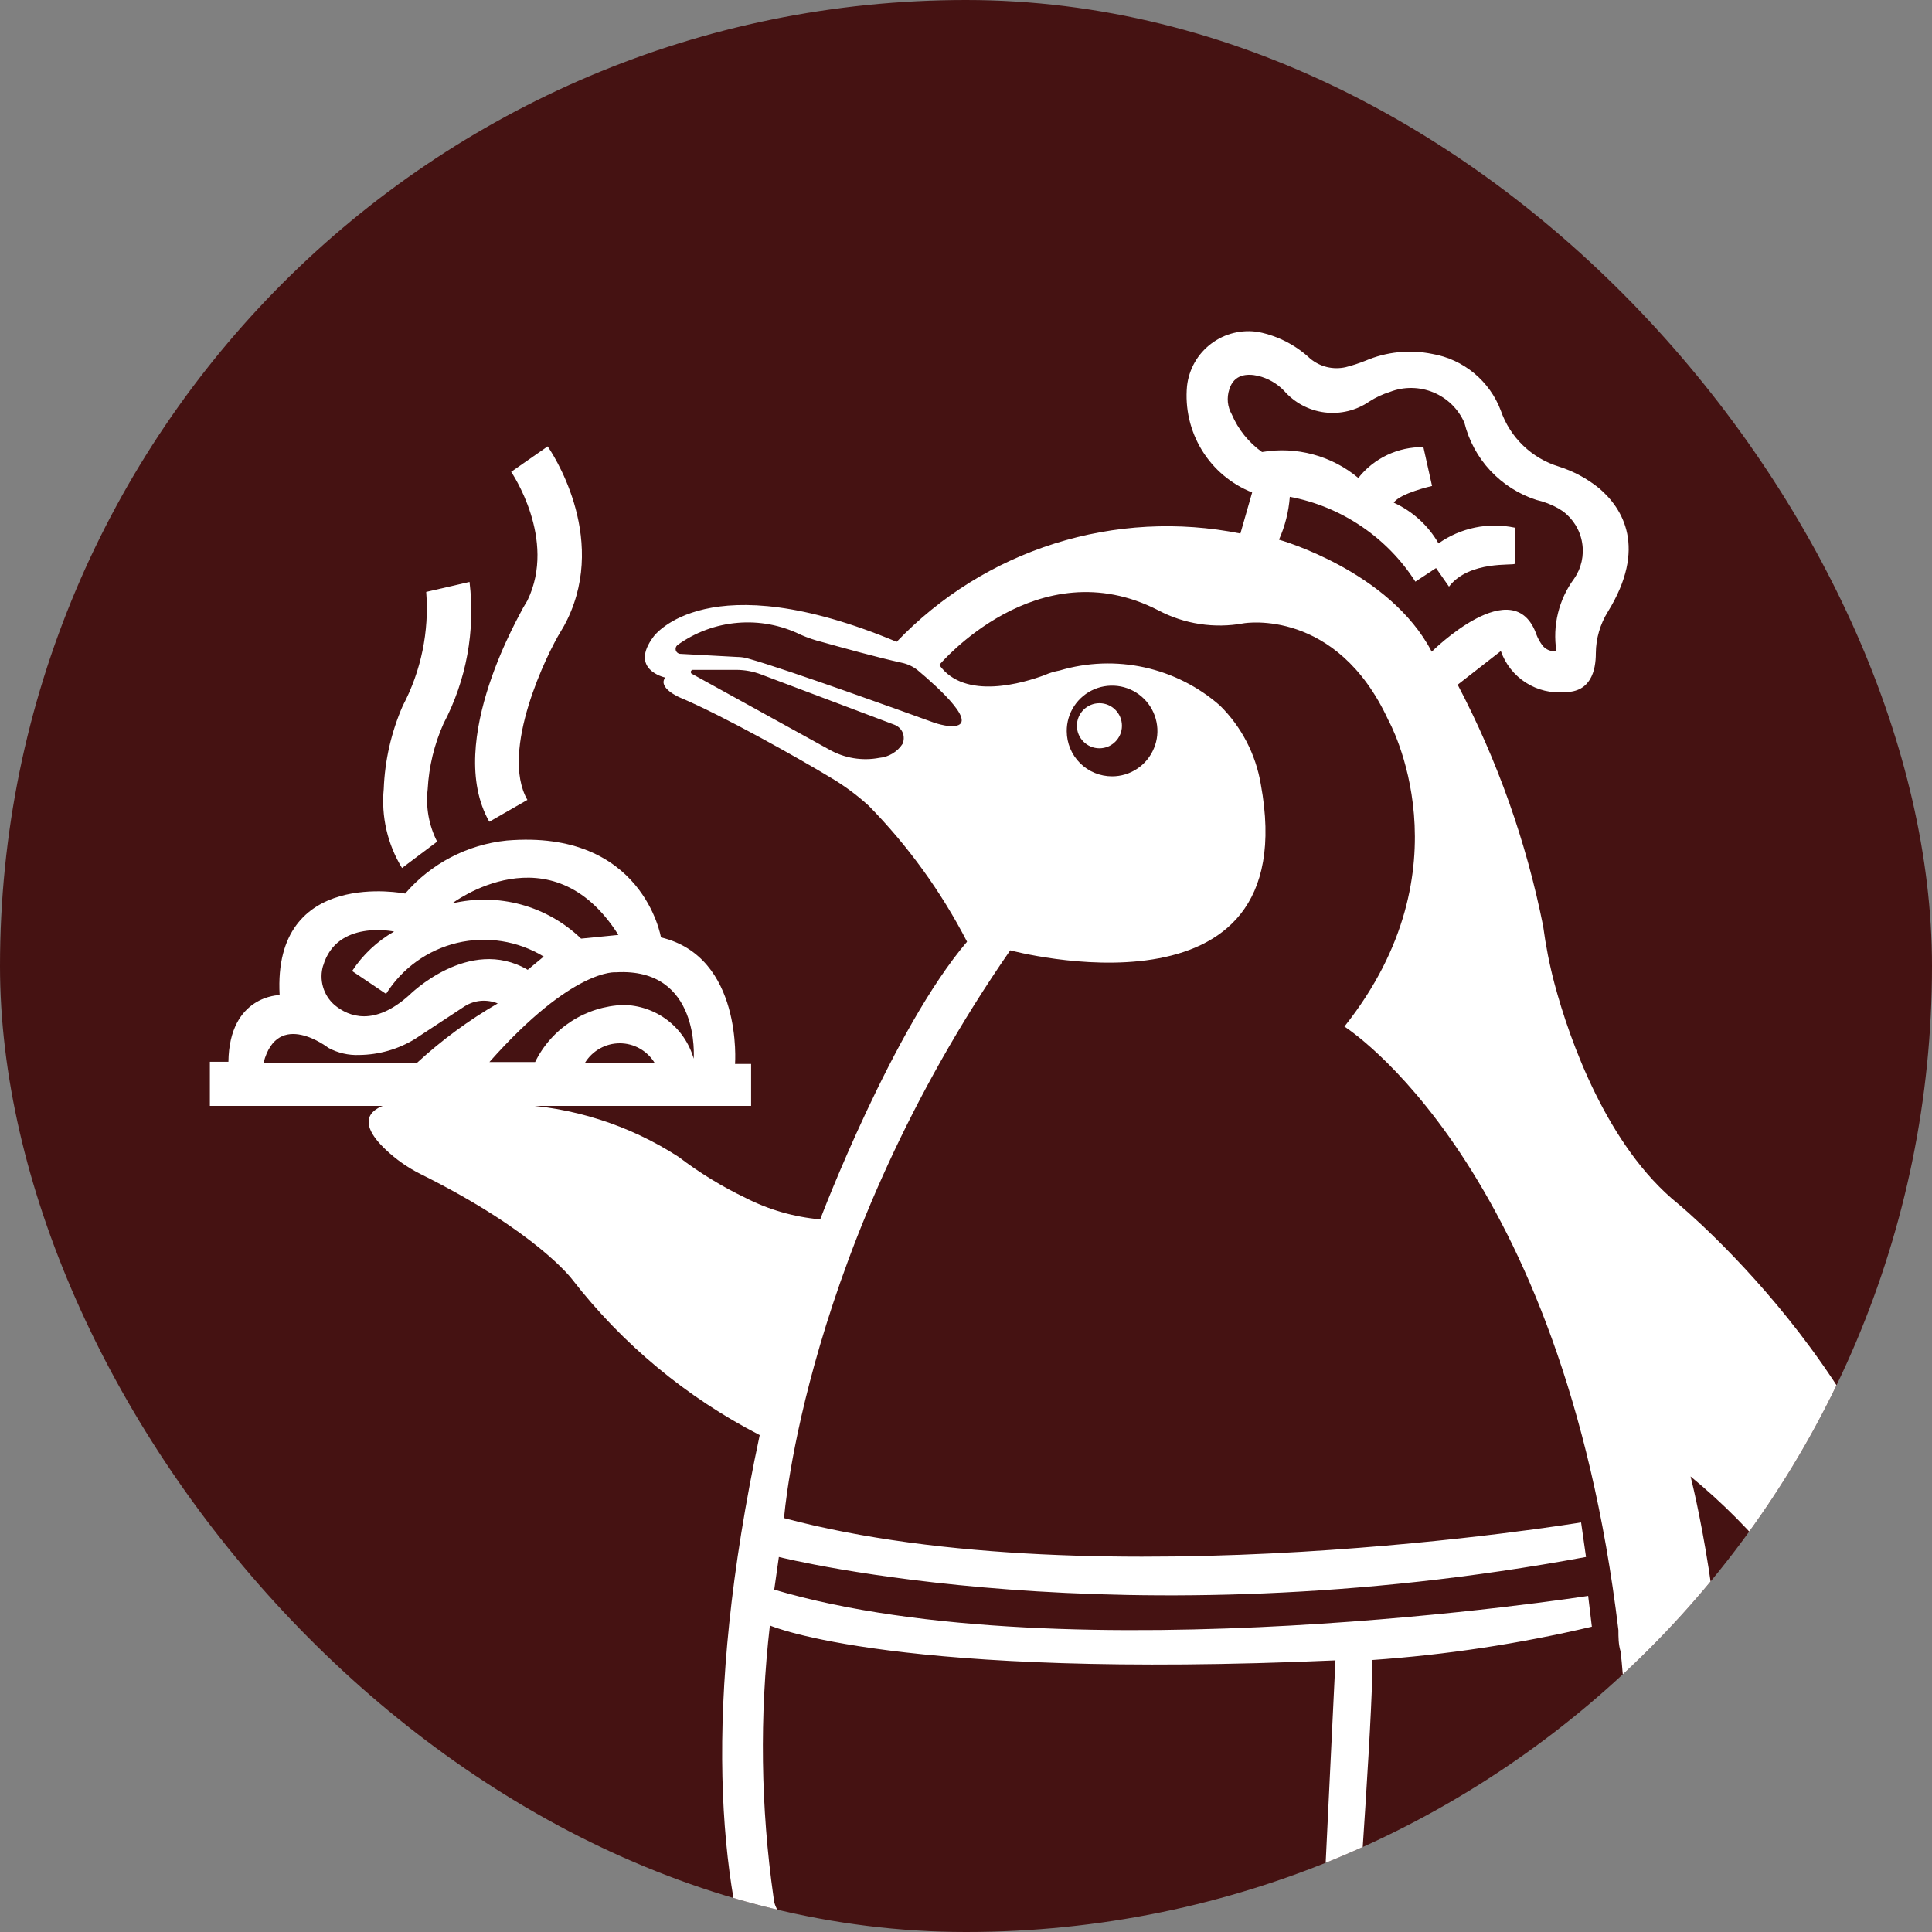 <svg width="35" height="35" viewBox="0 0 35 35" fill="none" xmlns="http://www.w3.org/2000/svg">
<rect x="0" y="0" width="35" height="35" fill="#808080" stroke="none"/>
<g clip-path="url(#clip0_8044_757)">
<rect width="35" height="35" rx="17.5" fill="#451212"/>
<path d="M19.917 13.556C20.142 13.556 20.325 13.373 20.325 13.148C20.325 12.922 20.142 12.739 19.917 12.739C19.692 12.739 19.509 12.922 19.509 13.148C19.509 13.373 19.692 13.556 19.917 13.556Z" fill="white"/>
<path d="M13.316 19.274C13.316 19.274 13.461 17.334 11.974 16.982C11.974 16.982 11.65 15.02 9.18 15.227C8.466 15.3 7.807 15.644 7.34 16.188C7.34 16.188 4.937 15.708 5.066 18.027C5.066 18.027 4.154 18.027 4.138 19.235H3.802V20.034H13.607V19.274H13.316ZM11.203 16.937L10.527 17.004C10.222 16.711 9.848 16.498 9.44 16.387C9.032 16.276 8.602 16.269 8.19 16.367C8.19 16.367 9.979 15.003 11.203 16.937ZM5.854 17.496C6.1 16.652 7.139 16.876 7.139 16.876C6.833 17.051 6.572 17.296 6.379 17.591L6.994 18.005C7.286 17.54 7.749 17.208 8.283 17.081C8.818 16.955 9.381 17.044 9.85 17.329L9.56 17.569C8.492 16.943 7.408 18.033 7.408 18.033C6.782 18.592 6.323 18.424 6.06 18.206C5.961 18.119 5.888 18.006 5.852 17.879C5.815 17.752 5.816 17.617 5.854 17.491V17.496ZM4.775 19.251C5.032 18.268 5.949 18.983 5.949 18.983C6.12 19.075 6.313 19.12 6.508 19.112C6.865 19.108 7.215 19.008 7.519 18.821L8.419 18.229C8.508 18.173 8.608 18.14 8.712 18.131C8.816 18.123 8.921 18.139 9.017 18.178C8.493 18.481 8.004 18.841 7.558 19.251H4.775ZM10.599 19.251C10.665 19.144 10.758 19.055 10.868 18.994C10.978 18.932 11.102 18.9 11.228 18.9C11.354 18.9 11.478 18.932 11.588 18.994C11.698 19.055 11.791 19.144 11.857 19.251H10.599ZM12.567 19.179C12.487 18.901 12.32 18.656 12.091 18.481C11.861 18.306 11.581 18.209 11.292 18.206C10.957 18.218 10.631 18.32 10.35 18.502C10.068 18.684 9.841 18.939 9.694 19.24H8.866C10.381 17.53 11.158 17.614 11.158 17.614C12.695 17.524 12.567 19.179 12.567 19.179Z" fill="white"/>
<path d="M7.283 15.725C7.02 15.295 6.904 14.792 6.952 14.291C6.972 13.772 7.089 13.262 7.296 12.787C7.63 12.153 7.777 11.437 7.721 10.723L8.506 10.542C8.613 11.426 8.449 12.321 8.035 13.108C7.868 13.483 7.77 13.886 7.748 14.296C7.71 14.623 7.77 14.954 7.919 15.247L7.283 15.725Z" fill="white"/>
<path d="M8.864 14.887C8.035 13.427 9.476 11.038 9.474 11.015L9.555 10.878C10.093 9.766 9.267 8.559 9.26 8.548L9.921 8.087C9.967 8.15 11.023 9.688 10.276 11.226C10.241 11.299 10.201 11.371 10.158 11.44C9.917 11.83 9.047 13.599 9.554 14.491L8.864 14.887Z" fill="white"/>
<path d="M22.35 6.032C22.497 5.996 22.651 5.99 22.801 6.015C23.151 6.086 23.474 6.252 23.735 6.496C23.823 6.569 23.926 6.622 24.037 6.649C24.149 6.676 24.265 6.677 24.377 6.652C24.499 6.621 24.619 6.582 24.736 6.535C25.118 6.372 25.541 6.329 25.948 6.412C26.227 6.46 26.488 6.581 26.705 6.761C26.923 6.942 27.09 7.175 27.189 7.44C27.272 7.679 27.41 7.896 27.593 8.072C27.776 8.248 27.997 8.378 28.239 8.452C28.504 8.536 28.751 8.669 28.967 8.843C29.403 9.212 29.839 9.928 29.129 11.08C28.988 11.306 28.912 11.567 28.91 11.834C28.91 12.152 28.816 12.538 28.352 12.538C28.103 12.562 27.853 12.502 27.642 12.367C27.431 12.232 27.271 12.03 27.189 11.794L26.407 12.404C27.129 13.779 27.651 15.251 27.955 16.775C28.002 17.127 28.07 17.476 28.161 17.82C28.435 18.848 29.118 20.772 30.398 21.806C30.441 21.842 34.687 25.35 34.998 29.799C35.015 30.086 34.92 30.368 34.735 30.587C34.687 30.659 34.624 30.72 34.55 30.764C34.476 30.809 34.394 30.837 34.308 30.846C34.222 30.855 34.135 30.845 34.053 30.817C33.971 30.788 33.897 30.743 33.835 30.682C33.661 30.56 33.518 30.396 33.421 30.207C32.735 28.875 31.784 27.697 30.626 26.747C30.626 26.747 33.354 37.25 27.172 39.67V40.134C27.172 40.134 28.229 40.694 27.541 41.252C27.494 41.291 27.443 41.325 27.39 41.353C27.181 41.471 26.951 41.545 26.713 41.571C26.475 41.597 26.233 41.574 26.004 41.504C25.928 41.47 25.847 41.448 25.764 41.437C25.536 41.403 25.303 41.436 25.093 41.532C24.903 41.621 24.693 41.661 24.484 41.649C23.997 41.621 23.299 41.414 23.488 40.296C22.119 40.378 20.746 40.356 19.38 40.229C19.38 40.229 19.453 41.593 18.223 41.565C17.994 41.555 17.768 41.502 17.558 41.409C17.243 41.265 16.884 41.249 16.558 41.364C16.346 41.457 16.11 41.489 15.881 41.454C15.501 41.398 15.043 41.19 15.116 40.631C15.14 40.458 15.207 40.293 15.311 40.151C15.486 39.896 15.721 39.687 15.993 39.542C16.005 39.535 16.015 39.525 16.022 39.513C16.028 39.502 16.032 39.489 16.032 39.475C16.032 39.42 16.018 39.366 15.991 39.318C15.965 39.27 15.927 39.23 15.881 39.201C15.093 38.72 11.639 35.936 13.763 25.998C12.438 25.316 11.277 24.353 10.364 23.175C10.364 23.175 9.721 22.314 7.619 21.269C7.386 21.153 7.171 21.002 6.983 20.822C6.496 20.363 6.2 19.653 9.291 20.005C10.359 20.048 11.395 20.377 12.292 20.957C12.67 21.245 13.076 21.494 13.505 21.7C13.927 21.916 14.387 22.048 14.859 22.09C14.877 22.042 16.17 18.642 17.519 17.06C17.051 16.154 16.45 15.323 15.736 14.595C15.529 14.407 15.304 14.24 15.065 14.097C14.494 13.751 13.098 12.963 12.31 12.633C12.31 12.633 11.907 12.459 12.052 12.275C12.035 12.271 11.393 12.128 11.84 11.532C11.855 11.512 12.822 10.195 16.244 11.627C17.033 10.802 18.017 10.189 19.106 9.846C20.194 9.503 21.352 9.441 22.471 9.665L22.684 8.921C22.305 8.771 21.985 8.502 21.773 8.154C21.56 7.806 21.466 7.398 21.504 6.993C21.521 6.842 21.569 6.696 21.644 6.564C21.719 6.432 21.821 6.317 21.943 6.225C22.064 6.134 22.202 6.068 22.35 6.032ZM26.479 39.838C25.759 40.083 25.003 40.204 24.243 40.196C24.12 40.822 24.327 40.951 24.539 40.951C24.646 40.95 24.751 40.919 24.841 40.861C25.018 40.746 25.223 40.68 25.434 40.67C25.647 40.664 25.86 40.7 26.06 40.777C26.315 40.847 26.583 40.855 26.842 40.799C26.522 40.661 26.48 39.859 26.479 39.838ZM16.663 39.514C16.786 39.989 15.875 40.676 15.875 40.676C15.966 40.712 16.064 40.723 16.16 40.709C16.305 40.695 16.448 40.663 16.585 40.615C16.717 40.558 16.859 40.53 17.002 40.53C17.145 40.53 17.287 40.558 17.418 40.615C18.989 41.325 18.631 40.073 18.631 40.073C17.949 39.998 17.283 39.81 16.663 39.514ZM20.985 11.057C18.794 9.928 17.016 12.046 17.016 12.046C17.48 12.7 18.559 12.365 18.922 12.231C19.01 12.192 19.101 12.164 19.195 12.147C19.694 11.998 20.223 11.979 20.732 12.09C21.24 12.202 21.712 12.44 22.103 12.784C22.491 13.168 22.749 13.665 22.84 14.204C23.662 18.659 18.301 17.216 18.301 17.216C14.577 22.59 14.206 27.475 14.204 27.502C19.917 29.027 28.643 27.58 28.643 27.58L28.732 28.206C20.324 29.765 14.158 28.218 14.11 28.206L14.026 28.798C19.354 30.375 28.715 28.919 28.771 28.911L28.838 29.469C27.528 29.778 26.195 29.98 24.853 30.073C24.909 30.447 24.596 34.796 24.545 35.517C24.542 35.598 24.525 35.677 24.494 35.752C24.44 35.892 24.348 36.014 24.227 36.104C24.066 36.229 23.87 36.303 23.667 36.317C17.977 36.887 14.338 35.501 14.338 35.501C14.471 36.307 14.827 37.06 15.366 37.674C16.058 38.453 16.985 38.987 18.005 39.195C25.646 40.788 27.412 37.881 27.412 37.881C29.816 34.712 29.453 30.705 29.358 29.917C29.319 29.788 29.319 29.659 29.319 29.531C28.301 21.068 24.355 18.597 24.355 18.597C26.64 15.723 25.165 13.07 25.149 13.042C24.211 11.012 22.553 11.287 22.528 11.292C22.002 11.389 21.458 11.307 20.985 11.057ZM13.947 29.447C13.758 31.086 13.78 32.743 14.014 34.377C14.02 34.469 14.052 34.558 14.107 34.633C14.161 34.709 14.236 34.767 14.322 34.801C17.558 36.087 22.594 35.825 23.511 35.763C23.604 35.757 23.693 35.719 23.763 35.657C23.871 35.557 23.935 35.418 23.942 35.271L24.193 30.079C16.237 30.428 13.978 29.46 13.947 29.447ZM20.303 12.436C20.143 12.405 19.977 12.422 19.827 12.485C19.678 12.548 19.55 12.654 19.46 12.79C19.371 12.925 19.323 13.085 19.325 13.248C19.326 13.465 19.413 13.673 19.567 13.826C19.721 13.979 19.929 14.064 20.146 14.064C20.308 14.064 20.468 14.016 20.603 13.925C20.738 13.835 20.843 13.706 20.905 13.555C20.968 13.405 20.984 13.239 20.951 13.08C20.919 12.92 20.84 12.774 20.725 12.66C20.609 12.545 20.463 12.467 20.303 12.436ZM12.543 12.135C12.537 12.137 12.531 12.141 12.526 12.146C12.521 12.151 12.517 12.158 12.515 12.165C12.513 12.171 12.514 12.178 12.516 12.185C12.518 12.192 12.521 12.198 12.527 12.203L15.02 13.578C15.296 13.735 15.619 13.789 15.931 13.729C16.015 13.722 16.097 13.694 16.169 13.651C16.242 13.607 16.304 13.548 16.35 13.477C16.364 13.445 16.372 13.41 16.372 13.375C16.373 13.339 16.366 13.304 16.353 13.272C16.339 13.24 16.319 13.21 16.293 13.186C16.268 13.162 16.238 13.143 16.205 13.13L13.79 12.219C13.648 12.164 13.496 12.136 13.343 12.135H12.543ZM13.362 11.283C12.968 11.316 12.59 11.456 12.27 11.688C12.257 11.7 12.247 11.715 12.242 11.732C12.238 11.749 12.238 11.767 12.243 11.784C12.249 11.8 12.259 11.815 12.273 11.826C12.286 11.837 12.303 11.844 12.32 11.845L13.349 11.901C13.423 11.901 13.496 11.912 13.567 11.934C14.265 12.13 16.427 12.912 16.92 13.091C17.006 13.12 17.095 13.141 17.184 13.153C17.843 13.203 16.965 12.426 16.624 12.141C16.541 12.075 16.443 12.029 16.339 12.007C15.881 11.907 15.238 11.727 14.897 11.632C14.763 11.599 14.632 11.554 14.506 11.499C14.151 11.324 13.755 11.249 13.362 11.283ZM22.79 6.809C22.589 6.764 22.354 6.781 22.27 7.054C22.245 7.129 22.237 7.208 22.244 7.286C22.252 7.364 22.276 7.439 22.315 7.507C22.431 7.78 22.621 8.016 22.863 8.189C23.17 8.136 23.485 8.151 23.786 8.232C24.087 8.313 24.368 8.458 24.607 8.659C24.747 8.481 24.927 8.339 25.131 8.242C25.336 8.145 25.56 8.097 25.786 8.1L25.943 8.804C25.943 8.804 25.367 8.933 25.249 9.106C25.59 9.261 25.874 9.519 26.06 9.844C26.258 9.704 26.483 9.606 26.721 9.557C26.958 9.508 27.203 9.509 27.441 9.559C27.441 9.575 27.451 10.171 27.441 10.213C27.43 10.252 26.619 10.146 26.25 10.627L26.015 10.291L25.641 10.537C25.387 10.139 25.053 9.798 24.662 9.534C24.271 9.269 23.829 9.087 23.366 9C23.346 9.268 23.28 9.531 23.17 9.777C23.186 9.781 25.174 10.342 25.937 11.806C25.937 11.806 27.429 10.319 27.837 11.504C27.864 11.572 27.9 11.636 27.944 11.694C27.973 11.731 28.012 11.76 28.056 11.778C28.1 11.796 28.148 11.801 28.195 11.794C28.16 11.566 28.169 11.333 28.224 11.109C28.279 10.884 28.377 10.673 28.514 10.487C28.647 10.297 28.7 10.062 28.662 9.834C28.625 9.605 28.499 9.4 28.313 9.262L28.235 9.212C28.109 9.141 27.973 9.088 27.832 9.056C27.514 8.953 27.227 8.77 26.999 8.526C26.771 8.282 26.61 7.983 26.529 7.659C26.42 7.41 26.219 7.213 25.968 7.109C25.717 7.005 25.435 7.001 25.182 7.099C25.05 7.14 24.924 7.199 24.808 7.273C24.571 7.437 24.282 7.507 23.996 7.471C23.711 7.435 23.449 7.294 23.26 7.077C23.132 6.945 22.969 6.852 22.79 6.809Z" fill="white"/>
</g>
<defs>
<clipPath id="clip0_8044_757">
<rect width="35" height="35" rx="17.5" fill="white"/>
</clipPath>
</defs>
</svg>
